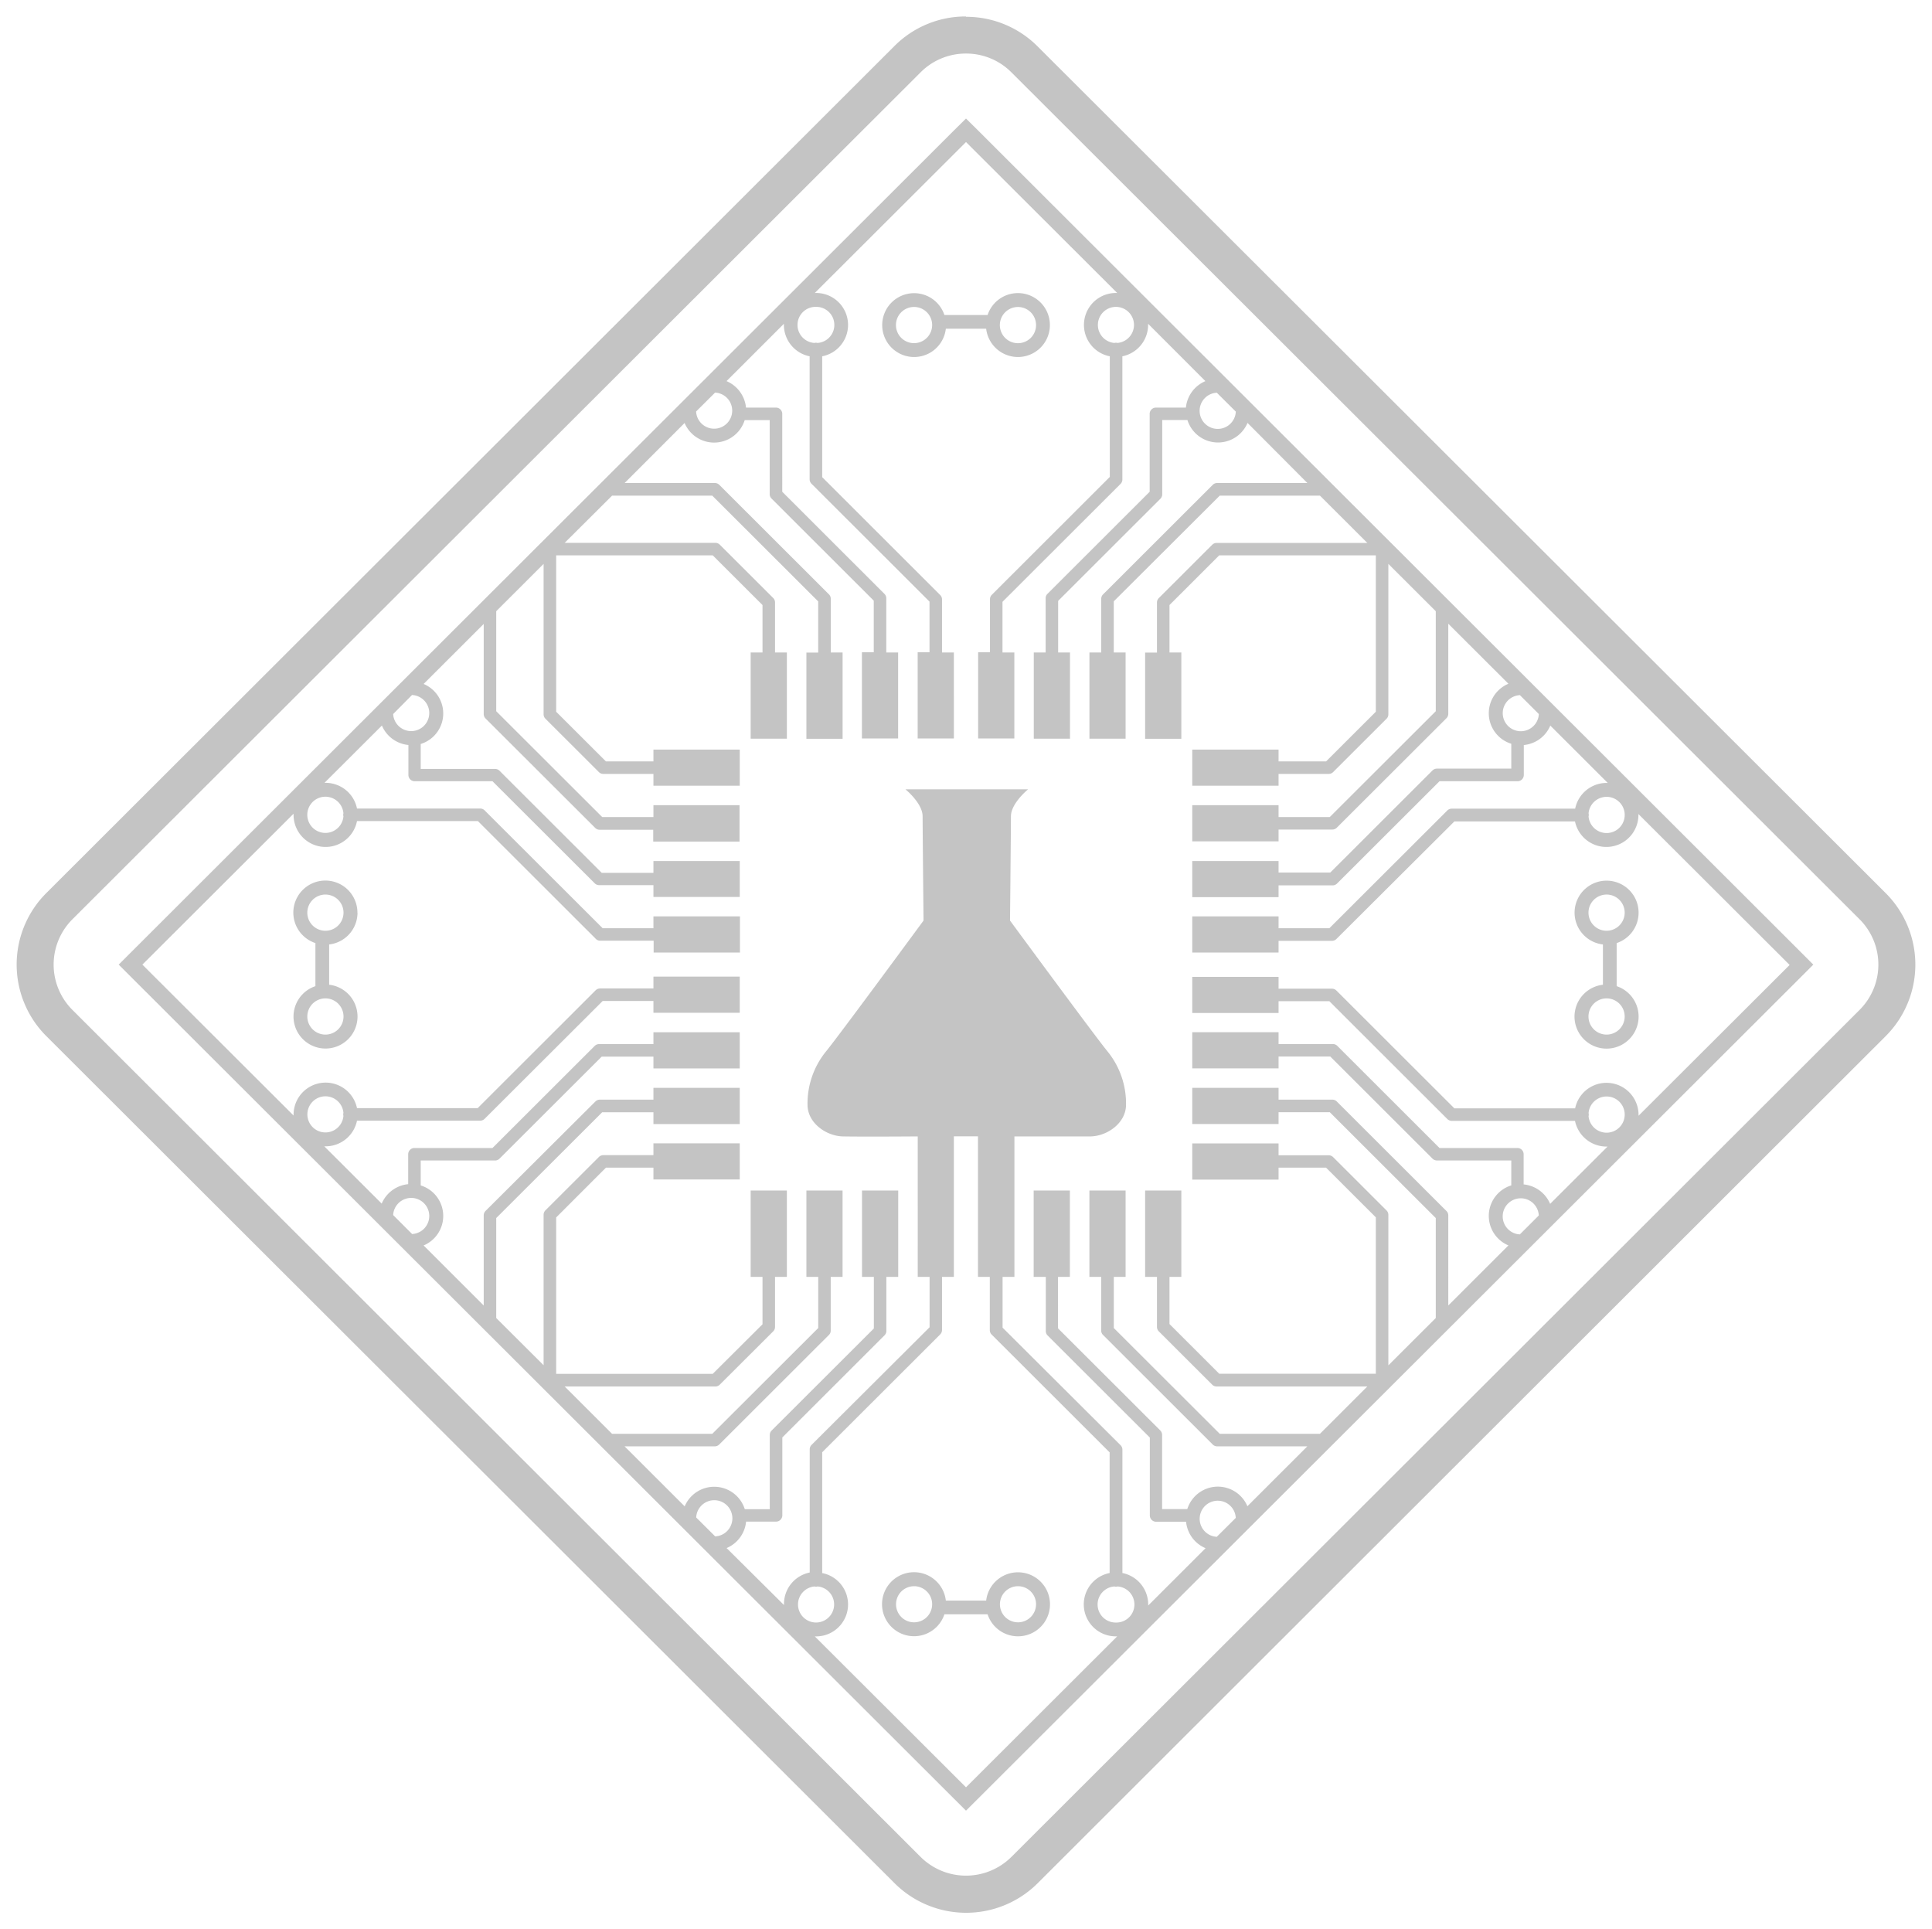 <?xml version="1.0" encoding="UTF-8"?> <svg xmlns="http://www.w3.org/2000/svg" id="Слой_1" data-name="Слой 1" viewBox="0 0 460 459.32"> <defs> <style>.cls-1{fill:#c4c4c4;fill-rule:evenodd;}</style> </defs> <path class="cls-1" d="M431.74,229.66l-2.81-2.81L232.81,31,230,28.22,227.19,31,31.07,226.85l-2.81,2.81,2.81,2.81L227.19,428.29l2.81,2.8,2.81-2.8L428.93,232.47Zm-53.51-36a4.31,4.31,0,1,1,0,.73,1.36,1.36,0,0,0,0-.73ZM366.39,170a4.3,4.3,0,1,1-4.51-4.5ZM294.24,98a4.31,4.31,0,1,1-4.52-4.5ZM270,77.36a4.32,4.32,0,0,1-3.94,4.29,1.36,1.36,0,0,0-.73,0A4.3,4.3,0,1,1,270,77.36Zm-75.74-4.3a4.3,4.3,0,0,1,.37,8.59,1.36,1.36,0,0,0-.73,0,4.3,4.3,0,0,1,.36-8.59Zm-24,20.41a4.3,4.3,0,1,1-4.52,4.5Zm-72.16,72A4.3,4.3,0,1,1,93.61,170ZM81.77,194.36a4.31,4.31,0,1,1,0-.73,1.36,1.36,0,0,0,0,.73Zm0,71.32a4.3,4.3,0,1,1,0-.73,1.36,1.36,0,0,0,0,.73Zm11.84,23.61a4.3,4.3,0,1,1,4.51,4.51Zm72.15,72a4.31,4.31,0,1,1,4.52,4.5ZM190,382a4.31,4.31,0,0,1,3.94-4.29,1.13,1.13,0,0,0,.36.06,1.15,1.15,0,0,0,.37-.06A4.3,4.3,0,1,1,190,382Zm40,43.53-36-35.93h.26a7.61,7.61,0,0,0,1.5-15.08V345.76l28.09-28.05a1.5,1.5,0,0,0,.44-1.06V304h2.82V270.54h5.74V304h2.82v12.68a1.46,1.46,0,0,0,.44,1.06l28.09,28.05v28.72a7.61,7.61,0,0,0,1.49,15.08H266Zm35.71-39.23a4.3,4.3,0,0,1-.36-8.59,1.13,1.13,0,0,0,.36.06,1.15,1.15,0,0,0,.37-.06,4.3,4.3,0,0,1-.37,8.59Zm24-20.41a4.3,4.3,0,1,1,4.52-4.5Zm72.16-72a4.3,4.3,0,1,1,4.51-4.51ZM378.23,265a4.31,4.31,0,1,1,0,.73,1.36,1.36,0,0,0,0-.73Zm11.9.64c0-.09,0-.18,0-.27a7.63,7.63,0,0,0-15.1-1.49H346.28l-28.1-28.06a1.53,1.53,0,0,0-1.05-.43H304.42v-2.82H283.87v8.61h20.55v-2.81h12.09l28.09,28.05a1.5,1.5,0,0,0,1.06.44H375a7.65,7.65,0,0,0,7.48,6.12h.27l-13.67,13.64a7.64,7.64,0,0,0-6.31-4.63V274.8a1.48,1.48,0,0,0-1.49-1.48H342.74L318.4,249a1.48,1.48,0,0,0-1-.43H304.42v-2.82H283.87v8.61h20.55v-2.82h12.31l24.34,24.31a1.49,1.49,0,0,0,1.05.44h17.71v5.93a7.61,7.61,0,0,0-.68,14.29l-14.32,14.3V289.37a1.46,1.46,0,0,0-.44-1.05l-26.1-26.07a1.49,1.49,0,0,0-1.05-.44H304.42V259H283.87v8.61h20.55V264.8h12.2L341.85,290V313.8l-11.29,11.27V289.24a1.48,1.48,0,0,0-.43-1.05l-12.72-12.7a1.5,1.5,0,0,0-1.06-.44H304.42v-2.81H283.87v8.6h20.55V278h11.31l11.85,11.83v37.23H290.29l-11.84-11.83V304h2.82V283.44h-8.62V304h2.82v11.91a1.49,1.49,0,0,0,.43,1.06l12.72,12.7a1.53,1.53,0,0,0,1.06.43h35.87l-11.28,11.27H290.42l-25.23-25.19V304H268V283.44h-8.62V304h2.81v12.79a1.43,1.43,0,0,0,.45,1.05l26.1,26.07a1.46,1.46,0,0,0,1.05.44h21.48L297,358.61a7.63,7.63,0,0,0-14.31.68h-6V341.61a1.49,1.49,0,0,0-.44-1.05l-24.34-24.3V304h2.82V283.44h-8.62V304H249v12.9a1.45,1.45,0,0,0,.43,1.05l24.34,24.31v18.55a1.5,1.5,0,0,0,1.5,1.49h7.13a7.62,7.62,0,0,0,4.64,6.3l-13.66,13.65c0-.09,0-.18,0-.27a7.63,7.63,0,0,0-6.14-7.47V345.15a1.49,1.49,0,0,0-.43-1.06l-28.1-28V304h2.82V270.56c7.52,0,16.17,0,18.23,0,3.81-.11,8.23-3.08,8.34-7.39a19.68,19.68,0,0,0-4.53-13c-3.31-4.09-23.09-31-23.09-31s.22-21.74.22-24.83,4.09-6.42,4.09-6.42H215.58s4.09,3.33,4.09,6.42.22,24.83.22,24.83-19.78,26.91-23.09,31a19.68,19.68,0,0,0-4.53,13c.11,4.31,4.53,7.28,8.34,7.39,2.06.06,10.55.06,17.9,0V304h2.82V316l-28.1,28a1.5,1.5,0,0,0-.44,1.06v29.33a7.64,7.64,0,0,0-6.13,7.47c0,.09,0,.18,0,.27L173,368.57a7.62,7.62,0,0,0,4.64-6.3h7.13a1.5,1.5,0,0,0,1.5-1.49V342.23l24.33-24.31a1.46,1.46,0,0,0,.44-1.05V304h2.82V283.44h-8.62V304h2.82v12.29l-24.34,24.3a1.49,1.49,0,0,0-.44,1.05v17.68h-5.95a7.63,7.63,0,0,0-14.31-.68l-14.31-14.29H170.2a1.49,1.49,0,0,0,1.05-.44l26.1-26.07a1.42,1.42,0,0,0,.44-1.05V304h2.82V283.44H192V304h2.82v12.18l-25.23,25.19H145.73l-11.28-11.27h35.87a1.49,1.49,0,0,0,1.05-.43l12.73-12.7a1.49,1.49,0,0,0,.43-1.06V304h2.82V283.44h-8.62V304h2.82v11.29L169.7,327.09H132.42V289.86L144.27,278h11.31v2.81h20.55v-8.6H155.58v2.81H143.65a1.5,1.5,0,0,0-1.06.44l-12.72,12.7a1.49,1.49,0,0,0-.44,1.05v35.83L118.15,313.8V290l25.23-25.19h12.2v2.81h20.55V259H155.58v2.81H142.76a1.49,1.49,0,0,0-1,.44L115.6,288.31a1.49,1.49,0,0,0-.43,1.06v21.45l-14.31-14.3a7.61,7.61,0,0,0-.69-14.29V276.3h17.7a1.5,1.5,0,0,0,1.06-.44l24.34-24.3h12.31v2.81h20.55v-8.61H155.58v2.82H142.65a1.48,1.48,0,0,0-1.05.43l-24.34,24.31H98.68a1.49,1.49,0,0,0-1.49,1.48v7.13a7.66,7.66,0,0,0-6.31,4.63L77.21,272.92h.27A7.63,7.63,0,0,0,85,266.81h29.39a1.48,1.48,0,0,0,1-.44l28.1-28.05h12.09v2.81h20.55v-8.61H155.58v2.82H142.87a1.53,1.53,0,0,0-1.05.43l-28.09,28.06H85a7.63,7.63,0,0,0-15.1,1.49,2.45,2.45,0,0,0,0,.27l-36-35.93,36-35.93a2.11,2.11,0,0,0,0,.26A7.62,7.62,0,0,0,85,195.48h28.78l28.09,28.06a1.48,1.48,0,0,0,1.05.43h12.71v2.82h20.55v-8.61H155.58V221H143.49l-28.1-28.06a1.48,1.48,0,0,0-1-.44H85a7.63,7.63,0,0,0-7.47-6.12h-.27l13.67-13.64a7.62,7.62,0,0,0,6.31,4.63v7.13A1.49,1.49,0,0,0,98.68,186h18.58l24.34,24.3a1.49,1.49,0,0,0,1.05.44h12.93v2.81h20.55V205H155.58v2.81H143.27l-24.34-24.31a1.49,1.49,0,0,0-1.06-.43h-17.7v-5.94a7.61,7.61,0,0,0,.69-14.29l14.31-14.29v21.44a1.49,1.49,0,0,0,.43,1.06l26.11,26.06a1.49,1.49,0,0,0,1,.44h12.82v2.81h20.55V191.7H155.58v2.82h-12.2l-25.23-25.19V145.52l11.28-11.27v35.82a1.49,1.49,0,0,0,.44,1.05l12.72,12.7a1.5,1.5,0,0,0,1.06.44h11.93v2.81h20.55v-8.6H155.58v2.81H144.27l-11.85-11.83V132.22H169.7l11.85,11.83v11.3h-2.82v20.52h8.62V155.35h-2.82V143.43a1.48,1.48,0,0,0-.43-1.05l-12.72-12.7a1.5,1.5,0,0,0-1.06-.44H134.45L145.74,118h23.84l25.23,25.19v12.18H192v20.52h8.62V155.35h-2.82v-12.8a1.45,1.45,0,0,0-.44-1.05l-26.1-26.07a1.47,1.47,0,0,0-1.05-.43H148.72L163,100.71a7.63,7.63,0,0,0,14.31-.69h5.95V117.7a1.48,1.48,0,0,0,.44,1l24.34,24.31v12.29h-2.82v20.52h8.62V155.35h-2.82V142.44a1.48,1.48,0,0,0-.44-1.05l-24.33-24.31V98.53a1.5,1.5,0,0,0-1.5-1.49h-7.13a7.65,7.65,0,0,0-4.64-6.3l13.66-13.65c0,.09,0,.18,0,.27a7.64,7.64,0,0,0,6.13,7.47v29.34a1.49,1.49,0,0,0,.44,1l28.1,28.06v12.07h-2.82v20.52h8.62V155.35h-2.82V142.66a1.49,1.49,0,0,0-.44-1l-28.09-28.06V84.83a7.61,7.61,0,0,0-1.5-15.08H194l36-35.93,36,35.93h-.27a7.61,7.61,0,0,0-1.49,15.08v28.72l-28.09,28.06a1.49,1.49,0,0,0-.44,1v12.69h-2.82v20.52h8.62V155.35h-2.82V143.28l28.1-28.06a1.49,1.49,0,0,0,.44-1V84.83a7.64,7.64,0,0,0,6.13-7.47c0-.09,0-.18,0-.27L287,90.74a7.65,7.65,0,0,0-4.64,6.3h-7.13a1.5,1.5,0,0,0-1.5,1.49v18.55l-24.34,24.31a1.47,1.47,0,0,0-.43,1.05v12.91h-2.82v20.52h8.62V155.35h-2.82V143.06l24.34-24.31a1.48,1.48,0,0,0,.44-1V100h6a7.63,7.63,0,0,0,14.31.69L311.28,115H289.8a1.45,1.45,0,0,0-1.05.43l-26.1,26.07a1.46,1.46,0,0,0-.45,1.05v12.8h-2.81v20.52H268V155.35h-2.82V143.17L290.42,118h23.85l11.28,11.26H289.68a1.5,1.5,0,0,0-1.06.44l-12.72,12.7a1.48,1.48,0,0,0-.43,1.05v11.92h-2.82v20.52h8.62V155.35h-2.82v-11.3l11.84-11.83h37.29v37.23l-11.85,11.83H304.42v-2.81H283.87v8.6h20.55v-2.81h11.93a1.5,1.5,0,0,0,1.06-.44l12.72-12.7a1.48,1.48,0,0,0,.43-1.05V134.25l11.29,11.27v23.81l-25.23,25.19h-12.2V191.7H283.87v8.61h20.55V197.5h12.82a1.49,1.49,0,0,0,1.05-.44L344.39,171a1.5,1.5,0,0,0,.44-1.06V148.5l14.32,14.29a7.61,7.61,0,0,0,.68,14.29V183H342.12a1.48,1.48,0,0,0-1.05.43l-24.34,24.31H304.42V205H283.87v8.6h20.55v-2.81h12.93a1.49,1.49,0,0,0,1-.44L342.74,186h18.58a1.49,1.49,0,0,0,1.49-1.49v-7.13a7.61,7.61,0,0,0,6.31-4.63l13.67,13.65-.27,0a7.65,7.65,0,0,0-7.48,6.13H345.66a1.49,1.49,0,0,0-1.06.43L316.51,221H304.42v-2.82H283.87v8.61h20.55V224h12.71a1.48,1.48,0,0,0,1.05-.43l28.1-28H375a7.63,7.63,0,0,0,15.1-1.49c0-.1,0-.19,0-.27l36,35.93Z"></path> <path class="cls-1" d="M242.37,85a7.61,7.61,0,1,0-7.23-10H224.86a7.6,7.6,0,1,0,.34,3.26h9.6A7.63,7.63,0,0,0,242.37,85m0-11.91a4.31,4.31,0,1,1-4.31,4.3,4.31,4.31,0,0,1,4.31-4.3m-24.74,8.61a4.31,4.31,0,1,1,4.31-4.31,4.32,4.32,0,0,1-4.31,4.31"></path> <path class="cls-1" d="M242.37,374.34a7.62,7.62,0,0,0-7.57,6.74h-9.6a7.62,7.62,0,1,0-.34,3.26h10.28a7.62,7.62,0,1,0,7.23-10m-24.74,11.91a4.3,4.3,0,1,1,4.31-4.3,4.31,4.31,0,0,1-4.31,4.3m24.74,0a4.3,4.3,0,1,1,4.31-4.3,4.31,4.31,0,0,1-4.31,4.3"></path> <path class="cls-1" d="M85.1,217.31a7.63,7.63,0,1,0-10,7.22v10.26a7.62,7.62,0,1,0,3.27-.34v-9.59a7.62,7.62,0,0,0,6.75-7.55M81.79,242a4.31,4.31,0,1,1-4.31-4.3,4.31,4.31,0,0,1,4.31,4.3m-4.31-20.4a4.31,4.31,0,1,1,4.31-4.3,4.31,4.31,0,0,1-4.31,4.3"></path> <path class="cls-1" d="M390.14,217.31a7.62,7.62,0,1,0-8.49,7.55v9.59a7.63,7.63,0,1,0,3.27.34V224.53a7.62,7.62,0,0,0,5.22-7.22M386.83,242a4.31,4.31,0,1,1-4.31-4.3,4.31,4.31,0,0,1,4.31,4.3m-4.31-20.4a4.31,4.31,0,1,1,4.31-4.3,4.32,4.32,0,0,1-4.31,4.3"></path> <path class="cls-1" d="M230,12.75a15.2,15.2,0,0,1,10.78,4.44l202,201.7a15.25,15.25,0,0,1,0,21.53l-202,201.71a15.33,15.33,0,0,1-21.56,0l-202-201.71a15.25,15.25,0,0,1,0-21.53l202-201.7A15.2,15.2,0,0,1,230,12.75m0-8.83a23.94,23.94,0,0,0-17,7L11,212.65a24.06,24.06,0,0,0,0,34L213,448.37a24.14,24.14,0,0,0,34.06,0L449,246.66a24.06,24.06,0,0,0,0-34L247,11a24,24,0,0,0-17-7"></path> </svg> 